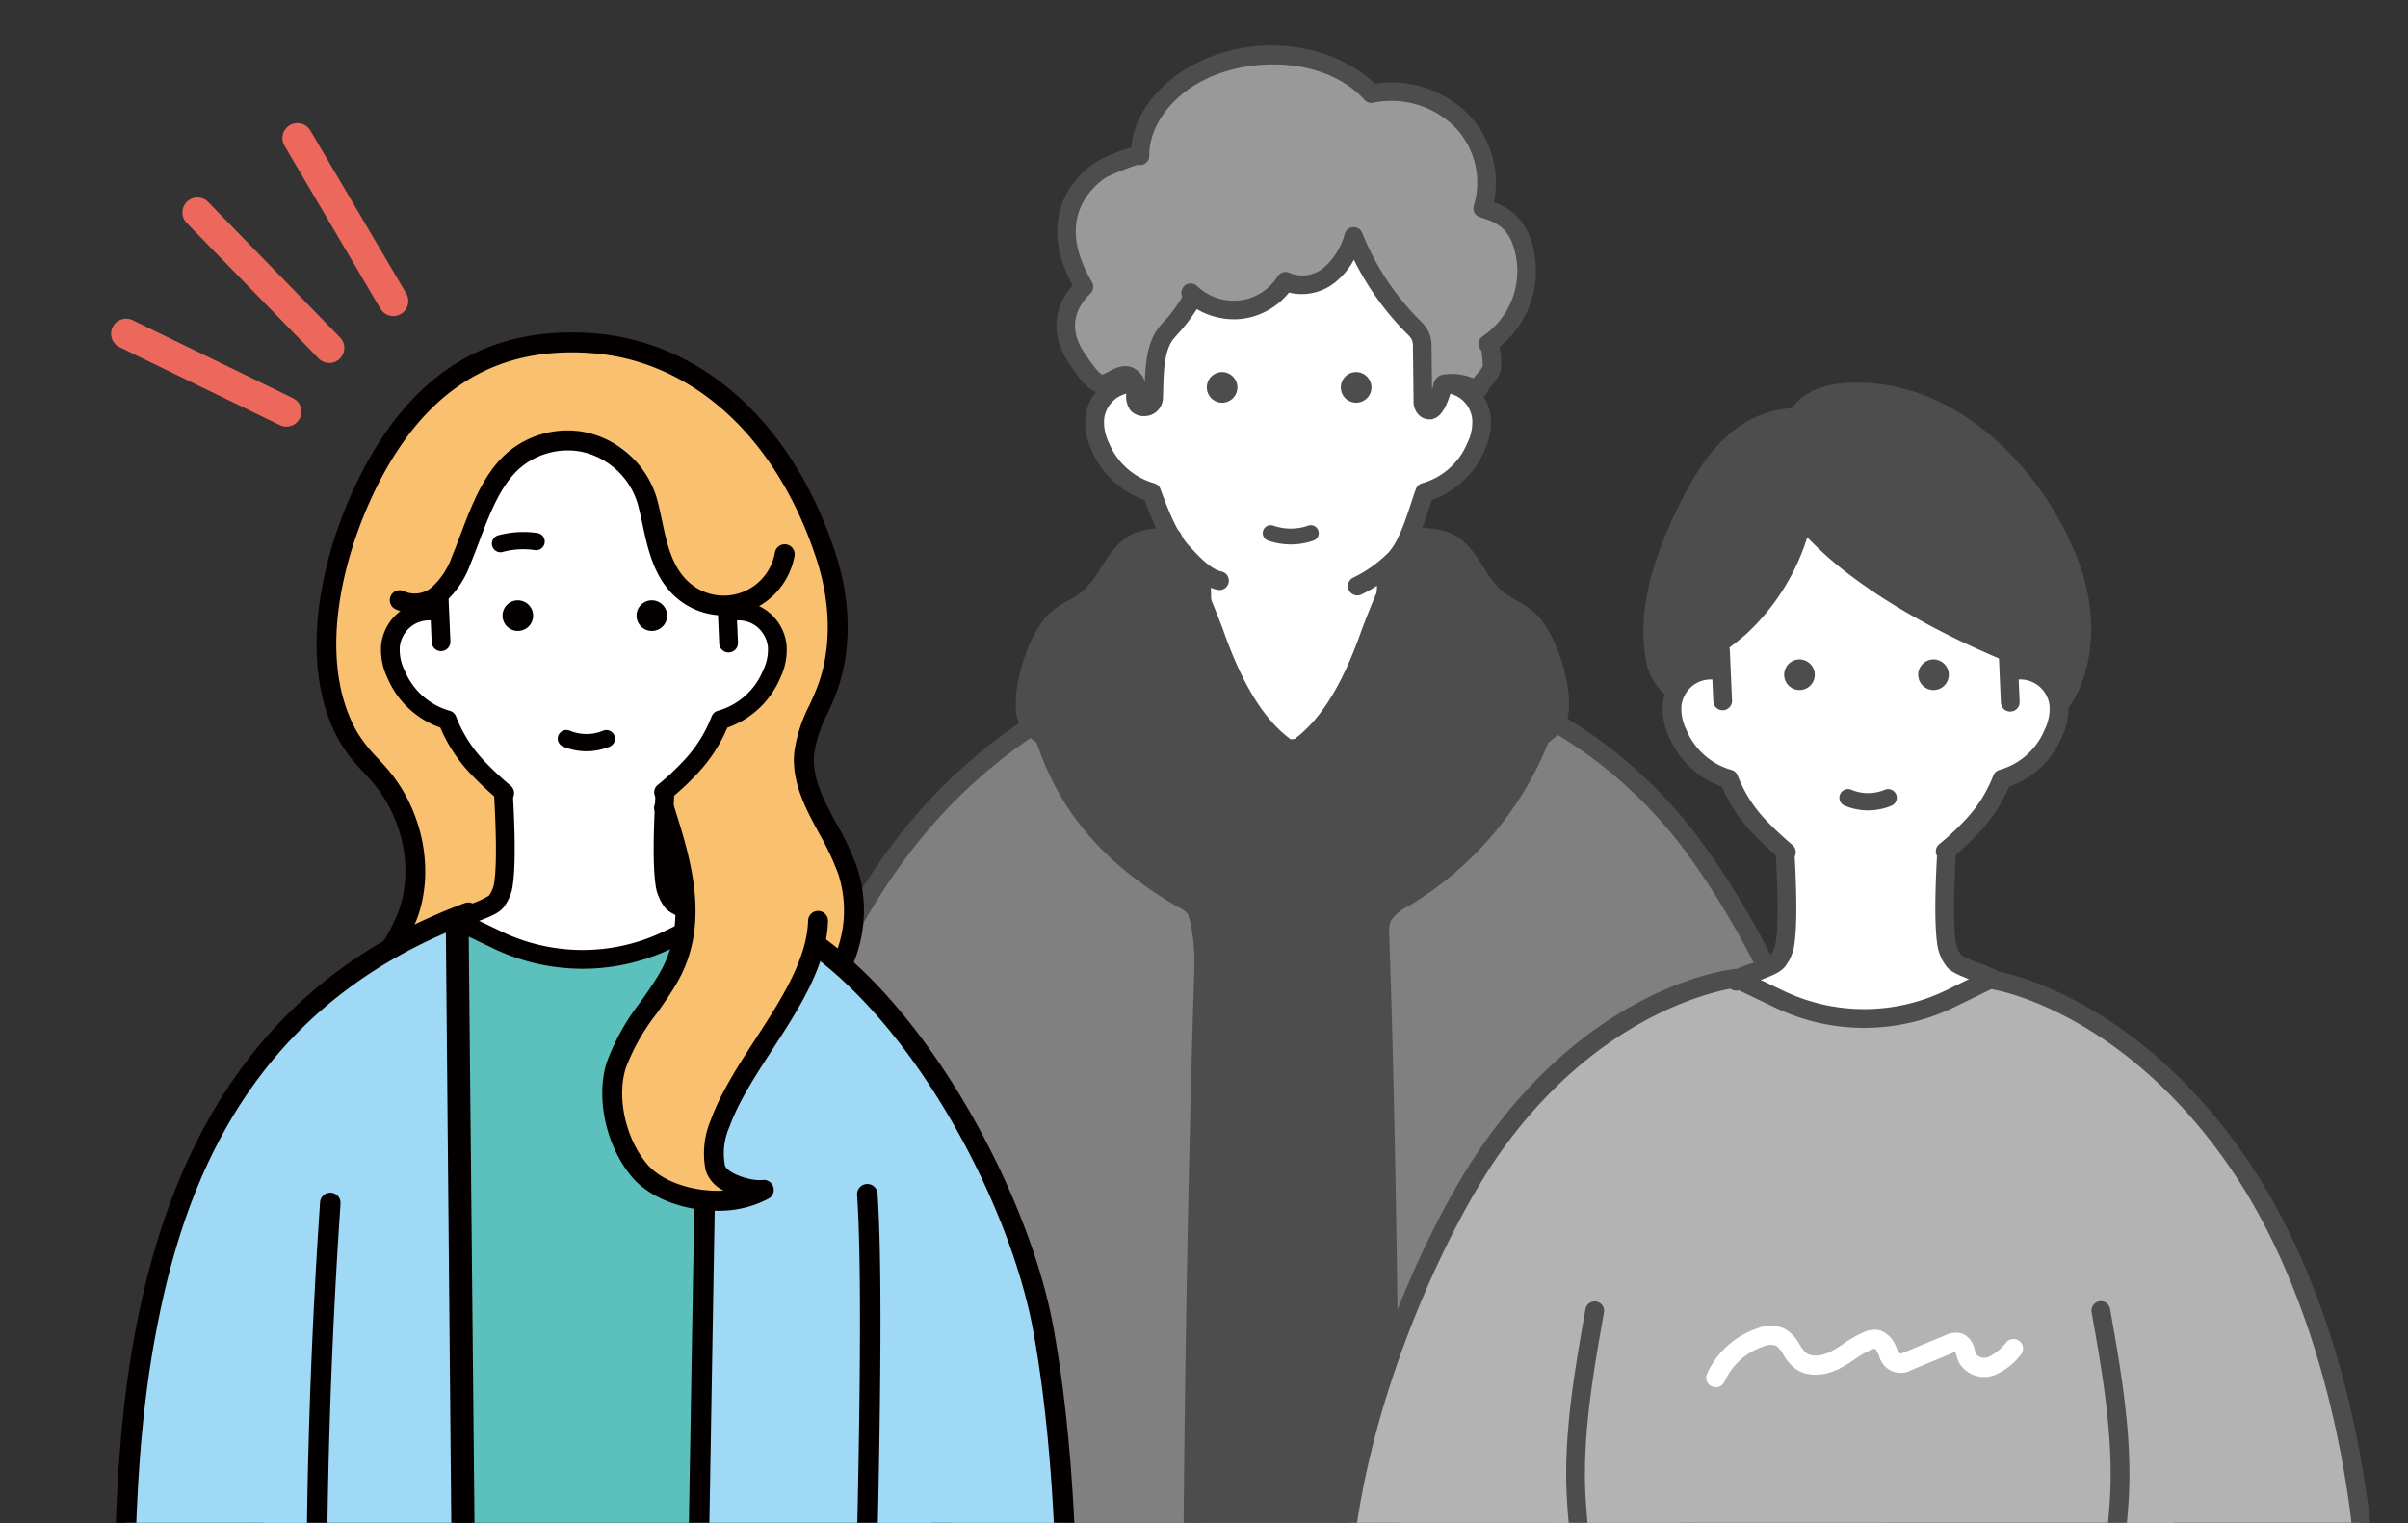 <svg xmlns="http://www.w3.org/2000/svg" xmlns:xlink="http://www.w3.org/1999/xlink" width="321" height="203" viewBox="0 0 321 203"><rect x="0" y="0" width="321" height="203" fill="#333333" stroke="none"/><defs><clipPath id="a"><rect x="28" width="321" height="203" fill="none"/></clipPath><clipPath id="b"><rect width="375.345" height="202.778" transform="translate(359.501 4403.505)" fill="none"/></clipPath></defs><g transform="translate(-28)" clip-path="url(#a)" style="isolation:isolate"><g transform="translate(-359.501 -4403.31)"><g clip-path="url(#b)"><path d="M610.487,4607.463a15.733,15.733,0,0,1-2.99,2.853c-2.866,2.073-6.384,3.006-9.845,3.734-19.27,4.048-39.2,2.948-58.86,1.828-5.129-.292-10.322-.6-15.218-2.153-6.854-2.181-10.966-5.618-14.159-11.97a44.806,44.806,0,0,1-4.528-12.659,57.119,57.119,0,0,1-.466-10q.047-3.789.092-7.579a6.363,6.363,0,0,1-8.726,2.015c-3.206-2.174-3.618-6.754-2.963-10.572a37.531,37.531,0,0,1,3.162-9.635c5.06-10.7,13.8-19.368,18.605-30.19,2.31-5.209,3.655-10.814,6.113-15.954,5.923-12.385,17.8-16.046,30.39-17.551,6.2-.742,13.018.351,19.208,1.013,6.511.7,13.127,2.045,18.565,5.9,4.008,2.844,7.051,6.817,10.023,10.732,5.647,7.44,11.326,15,14.952,23.606a74.247,74.247,0,0,1,4.292,14.654,107.587,107.587,0,0,1-2.4,50.759C614.569,4600.251,613.046,4604.312,610.487,4607.463Z" fill="gray"/><path d="M507.277,4585.01c-4.232,25.772-4.225,52.685,3.94,77.492.537,1.63,1.186,3.356,2.59,4.344a8.377,8.377,0,0,0,4.706,1.05q39.914.894,79.811-1.515c3.947-.239,8.405-.765,10.777-3.929,1.342-1.789,1.73-4.1,2.065-6.307q3.85-25.381,5.364-51.046c.562-9.518-1.621-18.817-4.139-28.083Z" fill="gray"/><path d="M540,4669.386q-10.781,0-21.513-.24c-1.562-.035-3.7-.083-5.4-1.278s-2.445-3.115-3.058-4.975c-7.441-22.606-8.783-48.878-3.987-78.085a1.25,1.25,0,0,1,2.468.4c-4.73,28.806-3.42,54.678,3.894,76.9.481,1.462,1.042,2.953,2.121,3.713a7.343,7.343,0,0,0,4.015.822c26.467.593,53.285.083,79.708-1.513,3.689-.223,7.8-.69,9.852-3.431,1.2-1.6,1.549-3.9,1.829-5.745,2.55-16.812,4.351-33.948,5.353-50.932.563-9.557-1.716-18.915-4.1-27.681a1.25,1.25,0,0,1,2.413-.656c2.437,8.966,4.768,18.551,4.181,28.484-1.006,17.059-2.815,34.272-5.376,51.16-.321,2.122-.722,4.765-2.3,6.871-2.7,3.594-7.454,4.169-11.7,4.426C579.047,4668.8,559.482,4669.386,540,4669.386Z" fill="#040000"/><path d="M568.292,4573.839c-2.951.072-5.464,2.3-6.949,4.851a8.955,8.955,0,0,1-1.483,2.181c-1.987,1.843-5.186.826-7.839,1.379s-5.838,3.316-5.868,6.123c-.128,11.951-.244,23.659.27,35.608.291,6.75.071,13.971,1.16,20.637,1.016,6.221-.023,12.6-.516,18.921a4.176,4.176,0,0,0,.633,3.209,4.118,4.118,0,0,0,2.915.936q8.709.438,17.431.007c1.706-.084,3.7-.368,4.521-1.866A5.14,5.14,0,0,0,573,4663.4c.124-9.539-.8-18.963-.8-28.536q.009-14.649.578-29.291c.279-7.165,1.239-14.548.767-21.665C573.284,4580,573.938,4573.7,568.292,4573.839Z" fill="#4d4d4d"/><path d="M577.546,4493.028s21.157,2.946,36.145,23.732c15.62,21.663,22.4,49.261,24.944,75.157.886,9,1.071,18.232-1.543,26.923s-8.36,16.859-16.853,20.88c-5.36,2.537-7.091,2.565-6.87-3.345.647-17.3-.955-34.321-1.341-51.567-.339-15.116-.866-29.354-6.556-43.912Z" fill="gray"/><path d="M615.448,4642.589a3,3,0,0,1-1.71-.489c-1.563-1.031-1.7-3.383-1.607-5.77.417-11.166-.117-22.434-.633-33.332-.281-5.94-.573-12.083-.709-18.162-.362-16.186-1.069-29.666-6.471-43.489a1.239,1.239,0,0,1,2.308-.9c5.991,15.33,6.336,30.739,6.641,44.336.135,6.048.425,12.174.706,18.1.519,10.949,1.055,22.271.634,33.54-.111,2.974.351,3.515.495,3.611.44.289,1.988-.192,4.607-1.432,7.519-3.56,13.423-10.893,16.2-20.117,2.737-9.1,2.237-18.914,1.5-26.445-3.044-30.946-11.36-56.029-24.716-74.553-14.51-20.124-35.1-23.2-35.311-23.229a1.239,1.239,0,0,1,.341-2.455c.886.123,21.857,3.261,36.98,24.234,13.615,18.884,22.085,44.373,25.172,75.76.763,7.758,1.272,17.884-1.589,27.4-2.975,9.9-9.358,17.783-17.51,21.643C618.449,4641.938,616.769,4642.589,615.448,4642.589Z" fill="#4d4d4d"/><path d="M575.917,4475.11c-1.645.284-2.26,2.273-2.618,3.9a56.3,56.3,0,0,1-9.828,21.492c-1.366,1.829-3.586,3.766-5.647,2.785a5.272,5.272,0,0,1-2.079-2.409l-11.8-21.294c-1.172-2.116-2.851-4.53-5.267-4.394-4.2.236-4.091,7.014-7.515,9.464-.854.611-1.892.91-2.781,1.469a8.067,8.067,0,0,0-3.186,4.837c-2.24,8.2,2.89,16.586,8.433,22.347,2.961,3.077,7.085,4.937,9.965,7.9,2.99,3.077,3.182,8.056,3.168,12.072q-.028,8.407-.057,16.815c0,.8-.979,38.409-.536,39.077,1.059,1.6,24.979-10.049,25.9-10.693,1.216-.848-.421-35.5-.485-36.986l-.4-9.207c-.1-2.227-.158-4.6.98-6.515,1.106-1.863,3.129-2.937,4.964-4.087a37.642,37.642,0,0,0,14.362-16.881c3.22-7.434,3.618-13.512-1.93-19.879C586.928,4481.9,580.541,4474.313,575.917,4475.11Z" fill="#4d4d4d"/><path d="M579.554,4493.718c-1.4-.754-5.173-1.583-5.886-2.467-.112-.139-.383-.486-.467-.628a7.914,7.914,0,0,1-.5-1.072c-1.159-4.32.351-18.937.351-18.937H546.924s1.51,14.617.351,18.937a7.93,7.93,0,0,1-.505,1.072c-.083.142-.354.489-.467.628-.745.925-4.673,1.79-6.271,2.572l6.755,2.836c3.9,1.589,8.075,6.372,12.267,6.454,4.784.093,9.586-4.742,14.005-6.609Z" fill="#fff"/><path d="M559.193,4504.364l-.164,0c-2.946-.057-5.672-1.983-8.308-3.845a24.283,24.283,0,0,0-4.406-2.7l-6.767-2.842a1.249,1.249,0,0,1-.065-2.275,23.208,23.208,0,0,1,2.7-1,14.906,14.906,0,0,0,3.167-1.26c.066-.084.27-.34.349-.465a8.055,8.055,0,0,0,.379-.786c.892-3.329.017-14.45-.4-18.451a1.25,1.25,0,0,1,1.243-1.379h26.124a1.25,1.25,0,0,1,1.243,1.379c-.413,4-1.288,15.124-.386,18.484.038.106.285.612.372.76.075.117.279.374.366.482a15.111,15.111,0,0,0,2.838,1.125,18.81,18.81,0,0,1,2.665,1.023,1.249,1.249,0,0,1-.1,2.249l-6.495,2.787a32.884,32.884,0,0,0-4.67,2.673C565.788,4502.311,562.591,4504.364,559.193,4504.364Zm-15.719-10.451,3.8,1.594a26.355,26.355,0,0,1,4.892,2.967c2.328,1.646,4.736,3.346,6.915,3.388l.112,0c2.668,0,5.551-1.851,8.341-3.642a35.334,35.334,0,0,1,5.041-2.869l3.622-1.554c-1.79-.607-2.936-1.064-3.5-1.763a9.047,9.047,0,0,1-.569-.776,8.409,8.409,0,0,1-.636-1.386c-1-3.728-.166-14.21.181-18.01H548.3c.348,3.8,1.182,14.282.182,18.01a8.355,8.355,0,0,1-.636,1.385,8.56,8.56,0,0,1-.568.775C546.681,4492.776,545.431,4493.264,543.474,4493.913Z" fill="#4d4d4d"/><path d="M568.44,4481.423a18.11,18.11,0,0,0,5.064-3.617c1.964-2.084,3.069-6.651,3.917-8.882a10.514,10.514,0,0,0,6.826-6.062,7.541,7.541,0,0,0,.752-3.818,5.173,5.173,0,0,0-5.56-4.617,20.109,20.109,0,0,0,.991-6.17,21.215,21.215,0,0,0-42.419,0,20.108,20.108,0,0,0,.991,6.17,5.173,5.173,0,0,0-5.559,4.617,7.54,7.54,0,0,0,.752,3.818,10.516,10.516,0,0,0,6.825,6.061c.848,2.232,2.142,5.931,4.106,8.015,1.044,1.107,2.915,3.327,4.94,3.761Z" fill="#fff"/><path d="M568.441,4482.673a1.25,1.25,0,0,1-.524-2.386,16.943,16.943,0,0,0,4.677-3.339c1.315-1.4,2.287-4.366,3-6.535.24-.733.458-1.4.662-1.933a1.246,1.246,0,0,1,.882-.773,9.236,9.236,0,0,0,5.97-5.352,6.231,6.231,0,0,0,.651-3.178,3.922,3.922,0,0,0-4.23-3.5,1.233,1.233,0,0,1-1.071-.476,1.25,1.25,0,0,1-.206-1.154,18.91,18.91,0,0,0,.931-5.787,19.966,19.966,0,0,0-39.919,0,18.928,18.928,0,0,0,.931,5.788,1.249,1.249,0,0,1-.207,1.153,1.234,1.234,0,0,1-1.07.476,3.977,3.977,0,0,0-2.406.583,4.032,4.032,0,0,0-1.823,2.92,6.242,6.242,0,0,0,.652,3.178,9.231,9.231,0,0,0,5.968,5.351,1.252,1.252,0,0,1,.883.773l.2.544c.8,2.118,2,5.316,3.642,7.057l.348.374c.939,1.015,2.51,2.715,3.944,3.023a1.25,1.25,0,1,1-.524,2.445c-2.209-.474-4.043-2.458-5.256-3.77l-.331-.357c-1.97-2.089-3.275-5.533-4.143-7.837a11.961,11.961,0,0,1-7.022-6.588,8.63,8.63,0,0,1-.852-4.46,6.5,6.5,0,0,1,2.977-4.769,6.388,6.388,0,0,1,2.2-.86,21.1,21.1,0,0,1-.618-5.024,22.465,22.465,0,0,1,44.919,0,21.036,21.036,0,0,1-.618,5.024,6.374,6.374,0,0,1,2.2.86,6.494,6.494,0,0,1,2.977,4.769,8.628,8.628,0,0,1-.852,4.459,11.965,11.965,0,0,1-7.012,6.586c-.13.376-.266.793-.411,1.236-.826,2.526-1.855,5.671-3.553,7.473a19.448,19.448,0,0,1-5.45,3.894A1.249,1.249,0,0,1,568.441,4482.673Z" fill="#4d4d4d"/><path d="M552.458,4454.968a2.04,2.04,0,1,1-2.04-2.063A2.052,2.052,0,0,1,552.458,4454.968Z" fill="#4d4d4d"/><path d="M570.323,4454.968a2.04,2.04,0,1,1-2.039-2.063A2.051,2.051,0,0,1,570.323,4454.968Z" fill="#4d4d4d"/><path d="M559.565,4475.879a9.22,9.22,0,0,1-2.938-.485l-.076-.025a1.056,1.056,0,0,1,.679-2l.073.025a7.066,7.066,0,0,0,4.593-.022,1.055,1.055,0,1,1,.689,2A9.234,9.234,0,0,1,559.565,4475.879Z" fill="#4d4d4d"/><path d="M538.878,4454.453c.284,1.123-.648,2.965,1.086,3.083a.547.547,0,0,0,.056,0,1.242,1.242,0,0,0,1.264-1.158c.12-2.643-.053-6.039,1.426-8.336.477-.74,4.5-4.733,3.506-5.71a8.344,8.344,0,0,0,6.721,2.244,8.144,8.144,0,0,0,5.924-3.775,5.7,5.7,0,0,0,5.891-.861,10.381,10.381,0,0,0,3.2-5.11,36.074,36.074,0,0,0,8,12.1,4.066,4.066,0,0,1,.942,1.25,3.993,3.993,0,0,1,.205,1.48l.084,7.058a1.375,1.375,0,0,0,.184.82c1.18,1.595,2.163-1.713,2.3-2.166.285-.965-.075-.827,1.057-.971,1.342-.17,2.622.553,3.885.727.352-1.075,1.458-1.645,1.781-2.814.079-.286-.13-3.439-.532-3.172a11.749,11.749,0,0,0,4.311-14.093c-1.039-2.386-2.612-3.237-5-3.973a11.936,11.936,0,0,0-2.839-11.705,13.281,13.281,0,0,0-12-3.583c-5.569-6.138-16.451-6.5-23.483-2.6-4.1,2.271-7.422,6.359-7.362,10.89-.008-.5-4.725,1.554-5.051,1.765a10.554,10.554,0,0,0-3.848,4.245c-1.841,3.872-.635,7.96,1.423,11.448-2.956,2.869-3.189,6.355-.845,9.691.606.862,2,3.157,3.194,3.234,1.361.087,2.971-2.224,4.345-.406A1.112,1.112,0,0,1,538.878,4454.453Z" fill="#999"/><path d="M578.011,4459.21a2.017,2.017,0,0,1-1.645-.934,2.529,2.529,0,0,1-.427-1.542l-.084-7.058a3.142,3.142,0,0,0-.113-1.026,3.257,3.257,0,0,0-.678-.849,37.754,37.754,0,0,1-7.082-9.871,9.658,9.658,0,0,1-2.463,2.984,7.121,7.121,0,0,1-6.192,1.39,9.51,9.51,0,0,1-6.241,3.5,9.736,9.736,0,0,1-6.042-1.291,22.82,22.82,0,0,1-2.6,3.383c-.274.315-.613.705-.689.818-1.059,1.644-1.127,4.174-1.186,6.405-.012.453-.024.893-.043,1.315a2.474,2.474,0,0,1-2.5,2.34c-.031,0-.118,0-.149,0a2.34,2.34,0,0,1-1.675-.762,3.156,3.156,0,0,1-.525-2.449,3.484,3.484,0,0,0,.006-.8h0l0-.01c-.18-.226-.206-.263-1.191.265a4.159,4.159,0,0,1-2.216.681c-1.525-.1-2.754-1.732-3.883-3.4-.091-.135-.173-.256-.243-.356-2.549-3.628-2.414-7.441.33-10.59-2.335-4.333-2.676-8.3-1.014-11.792a11.759,11.759,0,0,1,4.293-4.753,24.994,24.994,0,0,1,4.53-1.839c.456-4.988,4.312-8.842,7.957-10.86,8.919-4.935,19.451-2.646,24.513,2.35a14.507,14.507,0,0,1,12.456,4.058,13.21,13.21,0,0,1,3.438,11.766,7.444,7.444,0,0,1,4.65,4.281,13.033,13.033,0,0,1-3.9,14.994,10.606,10.606,0,0,1,.183,3.094,5.073,5.073,0,0,1-1.18,1.974,3.064,3.064,0,0,0-.618.9,1.236,1.236,0,0,1-1.345.84,10.7,10.7,0,0,1-1.61-.389,5.039,5.039,0,0,0-1.949-.335l-.026.093c-.842,2.849-1.844,3.338-2.525,3.458A1.809,1.809,0,0,1,578.011,4459.21Zm-10.06-25.616a1.236,1.236,0,0,1,1.147.775,34.628,34.628,0,0,0,7.73,11.694,5.179,5.179,0,0,1,1.206,1.651,5.087,5.087,0,0,1,.3,1.933l.067,5.612q.036-.112.072-.235a3.673,3.673,0,0,0,.092-.393,1.64,1.64,0,0,1,1.728-1.423l.268-.033a7.058,7.058,0,0,1,2.97.419c.143.042.283.084.419.123.182-.26.379-.49.564-.706a3.367,3.367,0,0,0,.648-.939,13.675,13.675,0,0,0-.19-2.056,1.161,1.161,0,0,1-.151-.186,1.238,1.238,0,0,1,.345-1.716l0,0a10.485,10.485,0,0,0,3.859-12.566c-.848-1.947-2.04-2.61-4.231-3.286a1.237,1.237,0,0,1-.817-1.554,10.649,10.649,0,0,0-2.546-10.471A11.986,11.986,0,0,0,570.574,4417a1.234,1.234,0,0,1-1.172-.379c-5.242-5.778-15.591-5.882-21.966-2.353-4.134,2.286-6.773,6.129-6.724,9.789a1.238,1.238,0,0,1-1.221,1.254,1.436,1.436,0,0,1-.332-.04,32.924,32.924,0,0,0-4.1,1.631,9.262,9.262,0,0,0-3.365,3.714c-1.391,2.927-.93,6.387,1.371,10.287a1.236,1.236,0,0,1-.2,1.517c-2.481,2.409-2.721,5.206-.694,8.091.078.111.168.244.268.392.979,1.446,1.658,2.226,2.02,2.322a4.357,4.357,0,0,0,.858-.4c.925-.5,2.851-1.532,4.368.475a2.337,2.337,0,0,1,.4.845c.012.049.023.1.032.145.075-2.358.265-4.912,1.56-6.921a11.659,11.659,0,0,1,.9-1.1,18.475,18.475,0,0,0,2.531-3.4,1.238,1.238,0,0,1,1.981-1.423h0a7.112,7.112,0,0,0,5.706,1.9,6.9,6.9,0,0,0,5.011-3.183,1.237,1.237,0,0,1,1.623-.466,4.453,4.453,0,0,0,4.563-.729,9.068,9.068,0,0,0,2.787-4.518,1.236,1.236,0,0,1,1.133-.858Z" fill="#4d4d4d"/><path d="M561.048,4502.64c4.568-3.5,7.306-9.693,9.22-15.121a128.13,128.13,0,0,1,5.532-12.539,10.977,10.977,0,0,1,4.191.4c3.311,1.14,4.265,5.4,6.935,7.668,1.354,1.148,3.117,1.744,4.42,2.949,2.74,2.533,5.771,12.051,2.894,14.427-8.483,7.007-14.329,10.022-29.136,12.54Z" fill="#4d4d4d"/><path d="M565.1,4514.217a1.25,1.25,0,0,1-.208-2.482c14.638-2.49,20.2-5.379,28.549-12.272a3.13,3.13,0,0,0,.706-2.268c.1-3.561-1.96-8.713-3.653-10.277a11.369,11.369,0,0,0-2.082-1.4,14.726,14.726,0,0,1-2.3-1.517,15.814,15.814,0,0,1-2.93-3.7c-1.056-1.65-2.054-3.208-3.6-3.743a9.122,9.122,0,0,0-2.989-.379,121.892,121.892,0,0,0-5.148,11.75c-1.869,5.3-4.653,11.876-9.639,15.7a1.25,1.25,0,1,1-1.521-1.984c4.514-3.459,7.185-9.958,8.8-14.545a127.8,127.8,0,0,1,5.6-12.69,1.254,1.254,0,0,1,.972-.675,12.233,12.233,0,0,1,4.741.462c2.373.818,3.656,2.822,4.9,4.759a13.762,13.762,0,0,0,2.441,3.139,12.8,12.8,0,0,0,1.923,1.254,13.394,13.394,0,0,1,2.536,1.729c2.359,2.181,4.566,8.215,4.455,12.183a5.283,5.283,0,0,1-1.613,4.127c-8.335,6.886-14.308,10.187-29.722,12.808A1.292,1.292,0,0,1,565.1,4514.217Z" fill="#4d4d4d"/><path d="M572.113,4666.531h-.052a1.25,1.25,0,0,1-1.2-1.3c1.335-32.9.533-104.671-.66-137a7.047,7.047,0,0,1,.388-3.13,7.272,7.272,0,0,1,3.321-3.123l.119-.07a42.419,42.419,0,0,0,18.47-23.031,1.25,1.25,0,1,1,2.377.776,44.948,44.948,0,0,1-19.573,24.406l-.121.072a5.323,5.323,0,0,0-2.3,1.959,5.03,5.03,0,0,0-.186,2.048c1.2,32.369,2,104.239.659,137.2A1.249,1.249,0,0,1,572.113,4666.531Z" fill="#4d4d4d"/><path d="M583.071,4565.671a1.25,1.25,0,0,1-.1-2.5,13.9,13.9,0,0,0,5.24-1.5,1.25,1.25,0,1,1,1.151,2.218,16.4,16.4,0,0,1-6.191,1.777C583.138,4565.67,583.1,4565.671,583.071,4565.671Z" fill="#040000"/><path d="M547.032,4668.006a1.25,1.25,0,0,1-1.248-1.2c-1.387-34.146-.03-108.426,1.086-138.67a5.033,5.033,0,0,0-.186-2.049,5.323,5.323,0,0,0-2.3-1.96l-.12-.071c-9.84-5.825-15.609-12.652-18.705-22.135a1.25,1.25,0,0,1,2.377-.777c2.894,8.865,8.322,15.267,17.6,20.76l.119.071a7.276,7.276,0,0,1,3.323,3.123,7.089,7.089,0,0,1,.388,3.13c-1.115,30.21-2.471,104.394-1.087,138.476a1.249,1.249,0,0,1-1.2,1.3Z" fill="#4d4d4d"/><path d="M498.011,4566.1l27.719-66.487c-20.35,13.18-27.891,31.719-36.6,53.18-2.94,7.246-6.436,25.023-5.8,32.817a18.266,18.266,0,0,0,4.218,10.53c4.274-10.888,8.428-21.965,13.459-32.483A28.966,28.966,0,0,0,498.011,4566.1Z" fill="gray"/><path d="M526.409,4500.666a1.25,1.25,0,0,0-1.359-2.1c-17.2,11.143-25.35,25.938-32.652,43.041.715.445,1.445.862,2.175,1.275C501.752,4526.034,509.709,4511.482,526.409,4500.666Z" fill="#4d4d4d"/><path d="M558.524,4502.64c-4.569-3.5-7.307-9.693-9.221-15.121a128.114,128.114,0,0,0-5.532-12.539,10.976,10.976,0,0,0-4.191.4c-3.31,1.14-4.265,5.4-6.935,7.668-1.353,1.148-3.117,1.744-4.42,2.949-2.74,2.533-5.771,12.051-2.894,14.427,8.483,7.007,14.329,10.022,29.136,12.54Z" fill="#4d4d4d"/><path d="M554.468,4514.217a1.291,1.291,0,0,1-.211-.018c-15.414-2.621-21.386-5.922-29.722-12.808a5.287,5.287,0,0,1-1.613-4.127c-.111-3.968,2.1-10,4.455-12.183a13.4,13.4,0,0,1,2.536-1.729,12.75,12.75,0,0,0,1.923-1.254,13.762,13.762,0,0,0,2.441-3.139c1.24-1.937,2.523-3.941,4.9-4.759a12.237,12.237,0,0,1,4.742-.462,1.253,1.253,0,0,1,.972.675,127.782,127.782,0,0,1,5.6,12.69c1.617,4.587,4.289,11.086,8.8,14.545a1.25,1.25,0,1,1-1.521,1.984c-4.985-3.821-7.77-10.4-9.639-15.7a121.834,121.834,0,0,0-5.148-11.751,8.946,8.946,0,0,0-2.989.38c-1.55.534-2.548,2.093-3.6,3.743a15.787,15.787,0,0,1-2.93,3.7,14.726,14.726,0,0,1-2.3,1.517,11.335,11.335,0,0,0-2.082,1.4c-1.693,1.564-3.752,6.716-3.653,10.277a3.13,3.13,0,0,0,.706,2.268c8.344,6.893,13.911,9.782,28.549,12.272a1.25,1.25,0,0,1-.208,2.482Z" fill="#4d4d4d"/><path d="M498.179,4534.526c-2.7,3.724-7.624,6.115-11.75,7.975-5.259,2.372-12.492,1.736-18.151,1.982-7.293.317-15.006,3.2-22.216.892-4.62-1.476-8.713-5.811-8.219-10.635.354-3.459,2.868-6.28,4.049-9.55,2.268-6.279.48-13.733-3.94-18.736a31.048,31.048,0,0,1-3.943-4.813c-5.912-10.266-2.128-25.152,3-34.947,6.136-11.731,15.173-18.607,29.217-17.659,16.076,1.085,26.748,14.158,31.4,28.425,1.884,5.782,2.242,12.213.072,17.894-1.063,2.784-2.725,5.414-2.987,8.381-.5,5.6,4,10.287,5.794,15.617A17.044,17.044,0,0,1,498.179,4534.526Z" fill="#f9c06f"/><path d="M452.247,4547.588a21.458,21.458,0,0,1-6.589-.949c-4.867-1.555-9.723-6.3-9.135-12.034a16.989,16.989,0,0,1,2.441-6.4,25.269,25.269,0,0,0,1.68-3.465c2.029-5.618.548-12.613-3.687-17.407-.317-.359-.643-.714-.97-1.068a22.638,22.638,0,0,1-3.128-3.96c-6.18-10.732-2.262-26.222,2.97-36.226,6.944-13.275,16.916-19.284,30.483-18.367,14.732.994,26.907,11.962,32.567,29.338,2.144,6.58,2.161,13.25.05,18.779-.335.875-.724,1.731-1.1,2.56a17.289,17.289,0,0,0-1.806,5.465c-.283,3.2,1.327,6.175,3.032,9.324a37.28,37.28,0,0,1,2.7,5.752,18.361,18.361,0,0,1-2.5,16.376h0c-2.852,3.934-7.833,6.4-12.278,8.406-4.315,1.946-9.784,1.986-14.609,2.022-1.421.011-2.763.02-4.03.076a65.221,65.221,0,0,0-7.141.852A58.448,58.448,0,0,1,452.247,4547.588Zm11.49-97.312c-11.2,0-19.572,5.592-25.556,17.033-4.921,9.407-8.665,23.871-3.022,33.67a20.272,20.272,0,0,0,2.78,3.487c.339.368.678.735,1.008,1.109,4.857,5.5,6.542,13.563,4.193,20.066a27.637,27.637,0,0,1-1.848,3.838,14.809,14.809,0,0,0-2.129,5.4c-.429,4.184,3.376,7.981,7.3,9.235,4.545,1.453,9.293.713,14.321-.072a68.4,68.4,0,0,1,7.435-.881c1.315-.057,2.68-.067,4.125-.078,4.562-.034,9.734-.072,13.538-1.788,4.134-1.863,8.75-4.137,11.22-7.544a15.666,15.666,0,0,0,2.134-13.972,35.271,35.271,0,0,0-2.517-5.334c-1.817-3.357-3.7-6.827-3.341-10.823a19.508,19.508,0,0,1,2.032-6.328c.377-.828.732-1.61,1.037-2.41,1.9-4.963,1.863-11-.093-17.01-5.313-16.307-16.611-26.592-30.223-27.511Q464.915,4450.277,463.737,4450.276Zm34.442,84.25h0Z" fill="#040000"/><path d="M482.067,4525.809c-4.337-1.769-29.887-2.516-33.319-.07q-1.633,1.165-3.079,2.422l4.074,114.381c9.592-.1,20.667-.379,30.772-.734Z" fill="#5cc0bd"/><path d="M480.073,4643.3c12.222-.429,23.027-.965,28.071-1.41.66-.058,3.161-3.508,3.281-4.357,2.365-16.72,2.139-20.518,1.164-37.439-.434-7.525-.356-15.812-2.646-22.936a203.8,203.8,0,0,0-7.932-21.873c-3.564-7.88-11.415-25.705-19.855-29.439-.028-.013-.058-.026-.089-.038Z" fill="#9fd9f6"/><path d="M480.073,4644.668a1.368,1.368,0,0,1-1.367-1.39l1.994-117.493a1.366,1.366,0,0,1,1.884-1.241l.127.053c8.676,3.84,16.48,21.123,20.231,29.429l.315.7a201.061,201.061,0,0,1,7.8,21.434l.187.585c1.925,5.988,2.22,12.641,2.505,19.075.062,1.418.125,2.822.2,4.2l.006.1c.968,16.8,1.2,20.788-1.181,37.61-.153,1.08-2.9,5.384-4.515,5.526-4.948.437-15.732.98-28.142,1.415Zm3.321-116.548-1.93,113.764c11.525-.417,21.451-.919,26.278-1.33a13.87,13.87,0,0,0,2.336-3.262c2.335-16.51,2.13-20.054,1.152-37.018l-.006-.1c-.08-1.39-.143-2.807-.206-4.237-.277-6.254-.564-12.721-2.376-18.361l-.188-.584a198.852,198.852,0,0,0-7.688-21.143l-.315-.7C497.12,4547.775,490.467,4533.043,483.394,4528.12Zm26.678,109.215v0Z" fill="#040000"/><path d="M448.6,4525.676c-10.7,9.291-17.066,24.744-21.378,38.234-8.841,27.668-5.985,75.455-4.231,76.791a7.485,7.485,0,0,0,2.373,1.076c2.3.712,12.13.889,24.381.765Z" fill="#9fd9f6"/><path d="M442.988,4643.945c-10.124,0-16.178-.288-18.031-.862a8.664,8.664,0,0,1-2.8-1.295c-2.583-1.968-2.4-29.347-2.395-29.623.126-11.378,1.092-32.831,6.154-48.67,3.784-11.844,10.16-28.758,21.783-38.852a1.366,1.366,0,0,1,2.262,1.019l1.146,116.866a1.368,1.368,0,0,1-1.353,1.381Q446.115,4643.945,442.988,4643.945Zm-18.969-4.191a7.3,7.3,0,0,0,1.747.718c.867.268,4.807.862,22.6.716l-1.1-112.388c-9.714,9.8-15.308,24.792-18.738,35.526C419.837,4591.506,422.7,4635.856,424.019,4639.754Zm.06.152Z" fill="#040000"/><path d="M482.132,4525.86c-1.2-.735-4.429-1.543-5.039-2.4-.1-.137-.328-.474-.4-.613a8.131,8.131,0,0,1-.432-1.045c-.992-4.211.3-18.457.3-18.457H454.192s1.293,14.246.3,18.457a8.126,8.126,0,0,1-.432,1.045c-.072.139-.3.476-.4.613-.638.9-4,1.744-5.37,2.506l5.784,2.765a26.335,26.335,0,0,0,22.5-.151Z" fill="#fff"/><path d="M465.162,4532.435a27.545,27.545,0,0,1-11.614-2.574l-5.8-2.772a1.25,1.25,0,0,1-.069-2.22,18.66,18.66,0,0,1,2.345-.984,12.349,12.349,0,0,0,2.636-1.181c.05-.074.223-.32.29-.441.075-.144.288-.642.329-.777.769-3.266.019-14.126-.335-18.032a1.251,1.251,0,0,1,1.245-1.363h22.369a1.25,1.25,0,0,1,1.245,1.363c-.354,3.906-1.1,14.766-.328,18.057.033.109.248.608.324.756.064.115.238.363.311.466a12.78,12.78,0,0,0,2.349,1.043,15.129,15.129,0,0,1,2.323,1.018,1.25,1.25,0,0,1-.1,2.189l-5.561,2.716A27.582,27.582,0,0,1,465.162,4532.435Zm-13.788-6.385,3.239,1.549a24.99,24.99,0,0,0,21.417-.15l3.09-1.51c-1.552-.6-2.548-1.055-3.047-1.761a8.628,8.628,0,0,1-.49-.76,8.938,8.938,0,0,1-.539-1.334c-.851-3.61-.142-13.777.157-17.493H455.552c.3,3.716,1.008,13.883.157,17.494a8.721,8.721,0,0,1-.541,1.336,8.483,8.483,0,0,1-.487.757C454.152,4524.924,453.068,4525.41,451.374,4526.05Z" fill="#040000"/><path d="M475.962,4508.908a33.665,33.665,0,0,0,3.489-3.237,19.053,19.053,0,0,0,4.084-6.416,10.515,10.515,0,0,0,6.826-6.061,7.546,7.546,0,0,0,.752-3.819,5.172,5.172,0,0,0-5.56-4.616,20.139,20.139,0,0,0,.991-6.17,21.215,21.215,0,0,0-42.419,0,20.108,20.108,0,0,0,.991,6.17,5.172,5.172,0,0,0-5.559,4.616,7.546,7.546,0,0,0,.752,3.819,10.516,10.516,0,0,0,6.825,6.061,19.038,19.038,0,0,0,4.084,6.416,44.5,44.5,0,0,0,3.568,3.336Z" fill="#fff"/><path d="M454.785,4510.257a1.243,1.243,0,0,1-.794-.285,45.574,45.574,0,0,1-3.683-3.444,20.517,20.517,0,0,1-4.106-6.234,11.959,11.959,0,0,1-7.036-6.592,8.634,8.634,0,0,1-.852-4.46,6.5,6.5,0,0,1,2.977-4.77,6.367,6.367,0,0,1,2.2-.859,21.054,21.054,0,0,1-.618-5.024,22.465,22.465,0,0,1,44.919,0,21.042,21.042,0,0,1-.618,5.024,6.379,6.379,0,0,1,2.2.859,6.5,6.5,0,0,1,2.977,4.77,8.63,8.63,0,0,1-.852,4.459,11.957,11.957,0,0,1-7.038,6.594,20.521,20.521,0,0,1-4.105,6.233,35.186,35.186,0,0,1-3.619,3.358,1.25,1.25,0,0,1-1.559-1.955,32.64,32.64,0,0,0,3.359-3.118,17.919,17.919,0,0,0,3.824-6,1.252,1.252,0,0,1,.883-.773,9.232,9.232,0,0,0,5.97-5.352,6.238,6.238,0,0,0,.651-3.177,4.034,4.034,0,0,0-1.823-2.921,3.986,3.986,0,0,0-2.407-.582,1.25,1.25,0,0,1-1.277-1.63,18.94,18.94,0,0,0,.931-5.787,19.966,19.966,0,0,0-39.919,0,18.934,18.934,0,0,0,.931,5.788,1.25,1.25,0,0,1-1.278,1.629,3.977,3.977,0,0,0-2.405.582,4.031,4.031,0,0,0-1.823,2.921,6.23,6.23,0,0,0,.652,3.177,9.232,9.232,0,0,0,5.968,5.352,1.25,1.25,0,0,1,.882.773,17.919,17.919,0,0,0,3.826,6,43.6,43.6,0,0,0,3.453,3.23,1.249,1.249,0,0,1-.8,2.214Z" fill="#040000"/><path d="M458.572,4485.39a2.04,2.04,0,1,1-2.04-2.063A2.052,2.052,0,0,1,458.572,4485.39Z" fill="#040000"/><path d="M476.437,4485.39a2.04,2.04,0,1,1-2.04-2.063A2.052,2.052,0,0,1,476.437,4485.39Z" fill="#040000"/><path d="M446.292,4490.1a1.249,1.249,0,0,1-1.248-1.195l-.292-6.691a1.25,1.25,0,0,1,2.5-.109l.292,6.691a1.25,1.25,0,0,1-1.2,1.3Z" fill="#040000"/><path d="M484.627,4490.28a1.251,1.251,0,0,1-1.248-1.2l-.292-6.69a1.25,1.25,0,0,1,2.5-.109l.292,6.69a1.249,1.249,0,0,1-1.2,1.3A.518.518,0,0,1,484.627,4490.28Z" fill="#040000"/><path d="M465.679,4503.449a8.163,8.163,0,0,1-3.027-.591l-.073-.029a1.149,1.149,0,1,1,.85-2.135l.073.028a5.789,5.789,0,0,0,4.417-.024,1.149,1.149,0,0,1,.871,2.126A8.169,8.169,0,0,1,465.679,4503.449Z" fill="#040000"/><path d="M476.4,4456.341c-9.461-5.288-21.738-5.571-29.232,3.423a29.287,29.287,0,0,0-6.078,14.667c-.4,2.8-2.417,10.859,3.812,8.169,2.045-.883,3.218-3.023,4.088-5.074,1.478-3.485,2.555-7.2,4.781-10.263a13.717,13.717,0,0,1,11.62-5.851c8.71.585,9.335,8.884,11.386,15.461,1.108,3.555,3.459,7.2,7.121,7.875a6.547,6.547,0,0,0,5.454-1.526c6.965-6.207-3.423-19.655-8.445-23.8A30.331,30.331,0,0,0,476.4,4456.341Z" fill="#f9c06f"/><path d="M484.037,4485.339a9.709,9.709,0,0,1-6.284-2.285c-3.048-2.61-3.876-6.463-4.606-9.862-.191-.888-.371-1.725-.584-2.541a10,10,0,0,0-7.641-7.148,9.8,9.8,0,0,0-7.943,2.057c-2.7,2.261-4.174,6.161-5.6,9.933-.4,1.062-.78,2.065-1.188,3.04a12.409,12.409,0,0,1-3.417,5.077,6.067,6.067,0,0,1-6.637.854,1.327,1.327,0,0,1,1.306-2.311,3.5,3.5,0,0,0,3.666-.611,10.071,10.071,0,0,0,2.634-4.033c.39-.933.761-1.915,1.153-2.953,1.474-3.9,3.144-8.324,6.379-11.031a12.337,12.337,0,0,1,10.147-2.628,12.7,12.7,0,0,1,9.707,9.081c.229.873.423,1.779.612,2.656.7,3.279,1.37,6.377,3.737,8.4a6.922,6.922,0,0,0,11.323-4.076,1.327,1.327,0,0,1,2.616.453,9.723,9.723,0,0,1-6.193,7.375A9.4,9.4,0,0,1,484.037,4485.339Z" fill="#040000"/><path d="M521.023,4694.04a15.378,15.378,0,0,0-1.991,1.955c-1.224,1.62-1.47,3.864-2.919,5.293a2.318,2.318,0,0,1-1.409.733c-1.448.106-2.242-1.65-2.325-3.074-.183-3.142.939-6.217,1.125-9.359a21.16,21.16,0,0,0-1.159-6.3,9.116,9.116,0,0,0-1.184-3.434.545.545,0,0,0-.37-.245c-.257-.009-.395.29-.454.536-.649,2.671-.368,5.48-.852,8.184a5.265,5.265,0,0,1-.917,2.37,2.437,2.437,0,0,1-2.266.982,2.491,2.491,0,0,1-1.617-1.265,7.148,7.148,0,0,1-.67-1.982c-.752-3.243-1.965-6.516-2.459-9.774a31.931,31.931,0,0,1,1.164-14.565c1.158-3.578,2.943-6.928,4.288-10.443s2.252-7.327,1.551-11.018l15.146.463c.071,7.453.241,15.007,1.952,22.316C527.8,4674.587,528.846,4686.87,521.023,4694.04Z" fill="#fff"/><path d="M514.579,4703.318a2.909,2.909,0,0,1-1.947-.752,5.284,5.284,0,0,1-1.543-3.544,23.809,23.809,0,0,1,.583-5.747,30.659,30.659,0,0,0,.542-3.764,17,17,0,0,0-.9-5.1l-.153-.554c-.016.274-.03.55-.044.83a30.392,30.392,0,0,1-.362,3.865,6.533,6.533,0,0,1-1.173,2.94,3.717,3.717,0,0,1-3.52,1.454,3.754,3.754,0,0,1-2.5-1.892,8.294,8.294,0,0,1-.808-2.333c-.284-1.225-.646-2.493-1-3.719a49.864,49.864,0,0,1-1.481-6.153,33.273,33.273,0,0,1,1.213-15.157,65.193,65.193,0,0,1,2.519-6.269c.613-1.385,1.247-2.817,1.791-4.238,1.572-4.108,2.045-7.386,1.489-10.315a1.293,1.293,0,0,1,.287-1.081,1.307,1.307,0,0,1,1.022-.452l15.146.464a1.293,1.293,0,0,1,1.252,1.279c.076,7.9.272,15,1.918,22.033,3.233,13.809,1.544,23.86-5.019,29.876-.165.152-.333.3-.5.449a6.825,6.825,0,0,0-2.415,3.457,9.562,9.562,0,0,1-1.96,3.31,3.565,3.565,0,0,1-2.222,1.1C514.725,4703.315,514.652,4703.318,514.579,4703.318Zm-3.794-25h.052a1.76,1.76,0,0,1,1.328.723,7.156,7.156,0,0,1,1.238,3.108c.061.275.119.545.189.8l.213.771a18.822,18.822,0,0,1,.988,5.945,32.992,32.992,0,0,1-.58,4.083,21.44,21.44,0,0,0-.544,5.125,2.777,2.777,0,0,0,.667,1.752.323.323,0,0,0,.274.109,1.143,1.143,0,0,0,.6-.364,7.4,7.4,0,0,0,1.388-2.462,9.245,9.245,0,0,1,3.091-4.4c.156-.138.312-.277.466-.417h0c5.824-5.338,7.253-14.551,4.249-27.382-1.613-6.891-1.885-14.036-1.973-21.357l-12.382-.379a22.961,22.961,0,0,1-1.83,10.142c-.567,1.483-1.215,2.946-1.842,4.361a63.1,63.1,0,0,0-2.423,6.018,30.674,30.674,0,0,0-1.116,13.973,47.827,47.827,0,0,0,1.41,5.83c.36,1.257.732,2.557,1.03,3.846a6.147,6.147,0,0,0,.532,1.631,1.242,1.242,0,0,0,.736.638,1.192,1.192,0,0,0,1.011-.509,4.2,4.2,0,0,0,.662-1.8,28.294,28.294,0,0,0,.324-3.54,25.2,25.2,0,0,1,.543-4.721A1.787,1.787,0,0,1,510.785,4678.315Z" fill="#040000"/><path d="M519.032,4696.932a1.307,1.307,0,0,1-.276-.029,1.292,1.292,0,0,1-.988-1.537c1.063-4.9,1.033-10.867.863-16.059a1.291,1.291,0,0,1,1.249-1.333,1.272,1.272,0,0,1,1.334,1.248c.175,5.351.2,11.518-.921,16.692A1.293,1.293,0,0,1,519.032,4696.932Z" fill="#040000"/><path d="M523.959,4691.358a1.292,1.292,0,0,1-1.242-1.649,29.481,29.481,0,0,0,1.041-10.671,1.292,1.292,0,0,1,2.575-.219,32.079,32.079,0,0,1-1.133,11.6A1.291,1.291,0,0,1,523.959,4691.358Z" fill="#040000"/><path d="M483.17,4523.4c21.516,3.521,39.8,37.1,43.423,57.114,2.252,12.425,3.018,26.331,3.138,38.958.166,17.617-2.525,38.612-3.184,38.631-2.272.065-24.6.583-24.6,1.318.064-18.273,2.47-77.844,1.173-96.9Z" fill="#9fd9f6"/><path d="M501.948,4660.787h-.005a1.367,1.367,0,0,1-1.362-1.372h0v0c.021-5.928.286-16.138.593-27.961.649-24.955,1.456-56.012.584-68.84a1.367,1.367,0,1,1,2.727-.185c.881,12.956.072,44.084-.578,69.1-.279,10.744-.524,20.156-.581,26.207,1.665-.205,4.332-.349,8.6-.528,5.317-.223,11.144-.376,13.648-.441.837-3.884,2.936-21.72,2.789-37.276-.143-15.077-1.191-28.106-3.116-38.727-3.739-20.626-22.074-52.7-42.3-56.009a1.367,1.367,0,1,1,.441-2.7c7.04,1.152,17.842,6.069,29.329,22.953,7.421,10.908,13.252,24.421,15.217,35.266,1.953,10.773,3.016,23.958,3.16,39.189a256.661,256.661,0,0,1-1.288,26.061c-1.369,13.9-1.988,13.913-3.222,13.948l-.924.025c-18.027.472-22.1.891-22.981,1.08A1.354,1.354,0,0,1,501.948,4660.787Zm1.366-1.351h0Zm0,0v0Zm0-.006v0Z" fill="#040000"/><path d="M411.6,4694.788a15.467,15.467,0,0,1,1.945,2.021c1.195,1.677,1.435,4,2.851,5.476a2.225,2.225,0,0,0,1.376.758c1.415.11,2.19-1.706,2.271-3.18.179-3.25-.918-6.43-1.1-9.681a23.046,23.046,0,0,1,1.132-6.519,9.8,9.8,0,0,1,1.157-3.552.527.527,0,0,1,.361-.253c.251-.009.385.3.444.554.633,2.763.359,5.669.831,8.466a5.652,5.652,0,0,0,.9,2.451,2.323,2.323,0,0,0,2.213,1.016,2.458,2.458,0,0,0,1.58-1.308,7.725,7.725,0,0,0,.654-2.051c.735-3.354,1.92-6.74,2.4-10.11a34.885,34.885,0,0,0-1.137-15.066c-1.131-3.7-2.874-7.167-4.188-10.8s-2.2-7.58-1.515-11.4l-14.794.48c-.069,7.709-.235,15.523-1.906,23.084C404.976,4674.665,403.959,4687.37,411.6,4694.788Z" fill="#fff"/><path d="M417.895,4704.347c-.074,0-.149,0-.224-.009a3.472,3.472,0,0,1-2.213-1.155,9.857,9.857,0,0,1-1.906-3.409,10.378,10.378,0,0,0-1.064-2.211,9.832,9.832,0,0,0-1.3-1.378c-.165-.155-.33-.309-.492-.466h0c-6.394-6.208-8.039-16.579-4.889-30.826,1.61-7.285,1.8-14.643,1.876-22.816a1.3,1.3,0,0,1,1.256-1.286l14.794-.48a1.3,1.3,0,0,1,1.32,1.527c-.547,3.052-.084,6.46,1.459,10.728.531,1.472,1.151,2.954,1.751,4.388.872,2.086,1.774,4.243,2.456,6.476a36.24,36.24,0,0,1,1.182,15.63,54.139,54.139,0,0,1-1.444,6.354c-.343,1.269-.7,2.581-.975,3.85a8.825,8.825,0,0,1-.781,2.392,3.725,3.725,0,0,1-2.468,1.963,3.6,3.6,0,0,1-3.511-1.517,6.9,6.9,0,0,1-1.132-3.008,33.174,33.174,0,0,1-.353-3.985q-.015-.318-.03-.63l-.085.322a18.655,18.655,0,0,0-.88,5.309,33.653,33.653,0,0,0,.531,3.906,25.905,25.905,0,0,1,.568,5.919,5.475,5.475,0,0,1-1.565,3.684A2.818,2.818,0,0,1,417.895,4704.347Zm-7.629-61c-.084,7.579-.348,14.976-1.924,22.106-2.942,13.309-1.542,22.865,4.162,28.4h0c.151.147.3.29.458.434a11.806,11.806,0,0,1,1.64,1.767,12.412,12.412,0,0,1,1.368,2.769,7.838,7.838,0,0,0,1.364,2.562,1.074,1.074,0,0,0,.536.362.245.245,0,0,0,.194-.084,3.024,3.024,0,0,0,.682-1.873,23.529,23.529,0,0,0-.533-5.328,36.108,36.108,0,0,1-.565-4.209,20.435,20.435,0,0,1,.962-6.115l.208-.8c.068-.267.126-.548.185-.833a7.621,7.621,0,0,1,1.2-3.184,1.749,1.749,0,0,1,1.346-.764,1.792,1.792,0,0,1,1.759,1.562,27.448,27.448,0,0,1,.527,4.863,30.768,30.768,0,0,0,.319,3.677,4.56,4.56,0,0,0,.658,1.894,1.1,1.1,0,0,0,.916.516,1.24,1.24,0,0,0,.693-.654,6.782,6.782,0,0,0,.526-1.709c.292-1.331.654-2.674,1.005-3.973a51.961,51.961,0,0,0,1.38-6.044,33.63,33.63,0,0,0-1.093-14.5c-.645-2.111-1.522-4.207-2.369-6.234-.612-1.462-1.245-2.975-1.8-4.508a24.851,24.851,0,0,1-1.778-10.491Z" fill="#040000"/><path d="M413.545,4697.741a1.3,1.3,0,0,1-1.271-1.038c-1.1-5.341-1.068-11.712-.9-17.24a1.275,1.275,0,0,1,1.339-1.257,1.3,1.3,0,0,1,1.257,1.338c-.166,5.377-.2,11.559.846,16.638a1.3,1.3,0,0,1-1.012,1.532A1.232,1.232,0,0,1,413.545,4697.741Z" fill="#040000"/><path d="M408.732,4691.975a1.3,1.3,0,0,1-1.253-.96,34.927,34.927,0,0,1-1.1-11.963,1.3,1.3,0,1,1,2.589.208,32.356,32.356,0,0,0,1.02,11.077,1.3,1.3,0,0,1-.914,1.593A1.333,1.333,0,0,1,408.732,4691.975Z" fill="#040000"/><path d="M449.919,4524.964c-30.513,11.344-39.542,36.756-43.169,56.769-2.252,12.425-2.6,25.111-2.72,37.738-.167,17.617.1,18.693.8,36.3a1.978,1.978,0,0,0,2.381,2.334c2.272.065,20.711.371,20.714,1.106-.065-18.273,1.888-20.089,1.8-38.271q-.139-28.653,1.806-57.264Z" fill="#9fd9f6"/><path d="M427.927,4660.575a1.353,1.353,0,0,1-.766-.235c-1.012-.224-5.145-.54-18.467-.837-.71-.016-1.238-.027-1.52-.036a3.907,3.907,0,0,1-2.784-.939,3.849,3.849,0,0,1-.923-2.706c-.136-3.408-.256-6.2-.359-8.6-.434-10.113-.58-13.52-.445-27.76.115-12.194.422-25.17,2.742-37.969,5.418-29.895,19.823-48.8,44.038-57.807a1.367,1.367,0,0,1,.952,2.563c-30.947,11.506-38.963,37.318-42.3,55.732-2.282,12.588-2.585,25.431-2.7,37.507-.134,14.169.012,17.557.443,27.617.1,2.411.223,5.2.359,8.612a2.188,2.188,0,0,0,.134.892c.058.048.265.111.921.13.278.008.8.019,1.5.035,2.56.057,7.325.163,11.511.337,2.343.1,4.188.2,5.484.316.279.024.55.048.81.075a172.318,172.318,0,0,1,.912-17.555,169.029,169.029,0,0,0,.888-19c-.093-19.058.516-38.358,1.81-57.364a1.367,1.367,0,1,1,2.727.186c-1.289,18.94-1.9,38.173-1.8,57.165a171.333,171.333,0,0,1-.9,19.266,171.129,171.129,0,0,0-.9,19.007h0a1.366,1.366,0,0,1-1.363,1.371Zm-1.367-1.359h0Z" fill="#040000"/><path d="M476.028,4510.985c2.323,7.272,4.722,15.317.679,22.471-2.228,3.942-5.693,7.481-7.064,11.867-1.41,4.511.134,10.476,3.116,14.006,3.46,4.1,11.907,5.224,16.569,2.575-2.018.205-5.928-.958-6.461-2.915a10.012,10.012,0,0,1,.643-5.953c3.171-8.757,12.75-17.673,13.05-26.981Z" fill="#f9c06f"/><path d="M483.121,4564.687c-4.383,0-8.942-1.621-11.376-4.5-3.442-4.074-4.859-10.491-3.369-15.258a29.763,29.763,0,0,1,4.5-8.062c.976-1.385,1.9-2.7,2.671-4.061,3.868-6.844,1.287-14.924-.787-21.415a1.327,1.327,0,0,1,2.528-.808c2.231,6.983,5.008,15.675.57,23.529-.837,1.481-1.841,2.906-2.812,4.284a27.354,27.354,0,0,0-4.14,7.325c-1.219,3.9.012,9.379,2.863,12.754,2.057,2.435,6.342,3.741,10.2,3.53a4.579,4.579,0,0,1-2.389-2.666,11.4,11.4,0,0,1,.675-6.753c1.314-3.628,3.685-7.282,5.978-10.817,3.355-5.172,6.825-10.52,6.994-15.754a1.327,1.327,0,0,1,2.653.084c-.193,5.974-3.867,11.638-7.421,17.115-2.313,3.566-4.5,6.933-5.709,10.276a8.609,8.609,0,0,0-.609,5.152c.267.984,3.246,2.129,5.045,1.944a1.327,1.327,0,0,1,.791,2.474A14.023,14.023,0,0,1,483.121,4564.687Z" fill="#040000"/><path d="M449.356,4643.777a1.367,1.367,0,0,1-1.367-1.354l-1.065-116.449a1.367,1.367,0,0,1,2.733-.025l1.066,116.449a1.366,1.366,0,0,1-1.355,1.379Z" fill="#040000"/><path d="M454.217,4476.921a1.15,1.15,0,0,1-.3-2.259,12.889,12.889,0,0,1,5.254-.3,1.15,1.15,0,0,1-.346,2.273,10.518,10.518,0,0,0-4.307.245A1.139,1.139,0,0,1,454.217,4476.921Z" fill="#040000"/><path d="M480.241,4642.988H449.173a1.384,1.384,0,0,1,0-2.769h31.068a1.384,1.384,0,0,1,0,2.769Z" fill="#040000"/><path d="M701.922,4603.874c-2.851-20.582-9.335-35.79-16.109-45.643-14.365-20.894-31.335-24.073-32.249-24.23-.185-.1-.371-.194-.557-.276l-.09-.038c-4.336-1.769-29.886-2.516-33.318-.07-.222.158-.435.321-.652.482.044-.261.068-.405.068-.405s-17.776,1.716-32.542,22.523c-6.92,9.751-16.614,30.431-19.466,51.013-3.115,22.482,4.724,41.272,14.479,55.269a140.769,140.769,0,0,0,6.7,40.942c.536,1.63,1.185,3.356,2.589,4.343a8.37,8.37,0,0,0,4.706,1.051q39.915.893,79.812-1.516c3.946-.238,8.4-.765,10.776-3.928,1.342-1.789,1.731-4.1,2.066-6.307q3.525-23.246,5.084-46.733C699.991,4637.336,704.377,4621.59,701.922,4603.874Z" fill="#b3b3b3"/><path d="M616.964,4710.324q-10.783,0-21.515-.24a9.523,9.523,0,0,1-5.4-1.277c-1.7-1.2-2.444-3.116-3.057-4.976a142.133,142.133,0,0,1-6.749-40.927c-12.279-17.757-17.15-36.545-14.476-55.846,2.693-19.438,11.941-40.653,19.684-51.564,14.926-21.032,32.693-22.972,33.441-23.044a1.493,1.493,0,0,1,.219,0c4.617-2.6,29.767-1.758,34.276.081l.126.053c.153.069.306.145.459.224,2.109.417,18.832,4.3,32.869,24.716,5.667,8.244,13.1,22.946,16.318,46.18,2.185,15.775-.747,31.584-8.716,46.993-1.047,15.591-2.756,31.26-5.078,46.576-.322,2.122-.722,4.764-2.3,6.87-2.7,3.594-7.453,4.169-11.7,4.427C656.011,4709.737,636.445,4710.324,616.964,4710.324Zm1.221-175.234c-3.812.717-18.383,4.506-30.693,21.851-6.121,8.625-16.3,29.181-19.246,50.46-2.6,18.771,2.2,37.068,14.266,54.384a1.24,1.24,0,0,1,.224.686,139.813,139.813,0,0,0,6.633,40.578c.481,1.463,1.042,2.953,2.121,3.713a7.318,7.318,0,0,0,4.014.822c26.465.593,53.283.084,79.709-1.512,3.69-.223,7.8-.692,9.852-3.431,1.2-1.6,1.55-3.9,1.83-5.745,2.325-15.333,4.032-31.021,5.073-46.629a1.234,1.234,0,0,1,.138-.493c7.816-15.014,10.7-30.4,8.578-45.728-2.459-17.751-8.106-33.77-15.9-45.107-14.1-20.51-30.73-23.586-31.431-23.707a1.2,1.2,0,0,1-.36-.12l-.073-.038c-.14-.072-.279-.145-.419-.207-4.115-1.68-29.3-2.283-32.176-.232-.142.1-.28.205-.417.307l-.215.161a1.251,1.251,0,0,1-1.4.063A1.186,1.186,0,0,1,618.185,4535.09Z" fill="#4d4d4d"/><path d="M652.983,4533.738c-1.2-.735-4.43-1.543-5.04-2.4-.1-.136-.328-.474-.4-.613a8.145,8.145,0,0,1-.431-1.045c-.993-4.211.3-18.457.3-18.457H625.043s1.292,14.246.3,18.457a8.153,8.153,0,0,1-.431,1.045c-.072.139-.3.477-.4.613-.638.9-4,1.745-5.37,2.506l5.784,2.765a26.328,26.328,0,0,0,22.5-.151Z" fill="#fff"/><path d="M636.013,4540.313a27.549,27.549,0,0,1-11.615-2.574l-5.8-2.771a1.249,1.249,0,0,1-.069-2.22,18.45,18.45,0,0,1,2.345-.985,12.31,12.31,0,0,0,2.635-1.181c.052-.076.225-.322.291-.443.074-.141.288-.642.329-.777.768-3.264.019-14.124-.335-18.03a1.25,1.25,0,0,1,1.245-1.363h22.369a1.25,1.25,0,0,1,1.245,1.363c-.355,3.906-1.1,14.766-.328,18.057.033.108.248.609.324.758.064.113.237.361.31.464a12.83,12.83,0,0,0,2.35,1.043,15.17,15.17,0,0,1,2.323,1.018,1.25,1.25,0,0,1-.1,2.189l-5.561,2.716A27.567,27.567,0,0,1,636.013,4540.313Zm-13.788-6.385,3.239,1.549a24.984,24.984,0,0,0,21.416-.15l3.09-1.51c-1.552-.6-2.547-1.055-3.047-1.761a8.706,8.706,0,0,1-.49-.76,8.955,8.955,0,0,1-.538-1.334c-.851-3.61-.142-13.777.156-17.493H626.4c.3,3.716,1.007,13.883.156,17.494a8.765,8.765,0,0,1-.539,1.335,8.995,8.995,0,0,1-.49.76C625,4532.8,623.919,4533.288,622.225,4533.928Z" fill="#4d4d4d"/><path d="M637.958,4511.559a40.346,40.346,0,0,0,20.639-10.5,23.22,23.22,0,0,0,3.988-4.639c3.265-5.277,2.984-12.183.768-17.99-4.213-11.043-14.349-21.985-26.67-22.816-2.982-.2-7.015-.02-9.092,2.551a2.183,2.183,0,0,1-.732.7,2.034,2.034,0,0,1-.678.122c-6.466.486-10.4,5.712-13.164,11.105-3.233,6.312-6.118,13.659-4.9,20.886.423,2.5,1.469,3.228,3.1,4.832,1.971,1.943,2.859,4.775,4.655,6.872,2.511,2.933,5.115,5.939,8.545,7.677C628.543,4512.451,633.43,4512.457,637.958,4511.559Z" fill="#4d4d4d"/><path d="M632.471,4513.384a18.85,18.85,0,0,1-8.62-1.908c-3.7-1.876-6.48-5.119-8.93-7.979a20.972,20.972,0,0,1-2.212-3.361,15.392,15.392,0,0,0-2.371-3.434c-.189-.186-.37-.36-.542-.527a7.854,7.854,0,0,1-2.908-4.986c-1.337-7.912,1.978-15.735,5.017-21.665,2.45-4.785,6.587-11.211,14.182-11.782.111-.008.186-.009.251-.02a2.98,2.98,0,0,0,.2-.238l.081-.1c1.9-2.359,5.224-3.348,10.148-3.012,6.015.4,11.941,3.139,17.136,7.9a42.012,42.012,0,0,1,10.618,15.712c2.614,6.849,2.287,13.987-.873,19.094a24.687,24.687,0,0,1-4.2,4.894,41.633,41.633,0,0,1-21.25,10.808h0A29.541,29.541,0,0,1,632.471,4513.384Zm2.541-56.573c-3.132,0-5.3.719-6.448,2.144l-.068.086a3.011,3.011,0,0,1-1.129.968,2.949,2.949,0,0,1-1.045.222c-4.874.367-8.733,3.681-12.192,10.432-2.862,5.587-5.991,12.922-4.776,20.109.3,1.8.93,2.4,2.176,3.6.18.173.368.354.564.547a17.52,17.52,0,0,1,2.788,3.978,18.9,18.9,0,0,0,1.938,2.971c2.3,2.683,4.9,5.724,8.161,7.375,3.4,1.722,7.685,2.088,12.734,1.087h0a39.227,39.227,0,0,0,20.028-10.181,21.672,21.672,0,0,0,3.779-4.385c2.753-4.448,3-10.761.663-16.887-3.827-10.03-13.466-21.2-25.586-22.014Q635.768,4456.811,635.012,4456.811Z" fill="#4d4d4d"/><path d="M646.813,4516.787a33.734,33.734,0,0,0,3.488-3.238,19.018,19.018,0,0,0,4.084-6.416,10.517,10.517,0,0,0,6.827-6.061,7.545,7.545,0,0,0,.751-3.819,5.172,5.172,0,0,0-5.56-4.616,20.113,20.113,0,0,0,.991-6.17,21.215,21.215,0,0,0-42.419,0,20.144,20.144,0,0,0,.991,6.17,5.172,5.172,0,0,0-5.558,4.616,7.545,7.545,0,0,0,.751,3.819,10.518,10.518,0,0,0,6.825,6.061,19.049,19.049,0,0,0,4.084,6.416,44.415,44.415,0,0,0,3.569,3.336Z" fill="#fff"/><path d="M625.636,4518.135a1.239,1.239,0,0,1-.794-.286,45.192,45.192,0,0,1-3.683-3.443,20.488,20.488,0,0,1-4.106-6.234,11.953,11.953,0,0,1-7.036-6.592,8.644,8.644,0,0,1-.853-4.461,6.5,6.5,0,0,1,2.978-4.768,6.353,6.353,0,0,1,2.2-.86,21.1,21.1,0,0,1-.618-5.024,22.465,22.465,0,0,1,44.919,0,21.055,21.055,0,0,1-.618,5.024,6.355,6.355,0,0,1,2.2.86,6.5,6.5,0,0,1,2.977,4.768,8.631,8.631,0,0,1-.852,4.461,11.948,11.948,0,0,1-7.037,6.592,20.488,20.488,0,0,1-4.106,6.234,34.969,34.969,0,0,1-3.619,3.358,1.25,1.25,0,0,1-1.559-1.955,32.384,32.384,0,0,0,3.359-3.118,17.933,17.933,0,0,0,3.825-6,1.251,1.251,0,0,1,.882-.773,9.23,9.23,0,0,0,5.97-5.351,6.241,6.241,0,0,0,.652-3.178,3.924,3.924,0,0,0-4.23-3.5,1.25,1.25,0,0,1-1.278-1.629,18.93,18.93,0,0,0,.931-5.788,19.966,19.966,0,0,0-39.919,0,18.96,18.96,0,0,0,.931,5.788,1.249,1.249,0,0,1-1.277,1.629,3.987,3.987,0,0,0-2.405.582,4.038,4.038,0,0,0-1.824,2.921,6.241,6.241,0,0,0,.652,3.178,9.233,9.233,0,0,0,5.969,5.351,1.253,1.253,0,0,1,.882.773,17.917,17.917,0,0,0,3.825,6,43.285,43.285,0,0,0,3.454,3.229,1.25,1.25,0,0,1-.8,2.215Z" fill="#4d4d4d"/><path d="M629.422,4493.268a2.04,2.04,0,1,1-2.039-2.063A2.051,2.051,0,0,1,629.422,4493.268Z" fill="#4d4d4d"/><path d="M647.288,4493.268a2.04,2.04,0,1,1-2.04-2.063A2.052,2.052,0,0,1,647.288,4493.268Z" fill="#4d4d4d"/><path d="M636.368,4458.619a24.559,24.559,0,0,0-24.8,24.309c0,1.4.5,5.418.5,5.418l4.077,1.14s2.253-1.646,3.293-2.587a28.623,28.623,0,0,0,8.413-14.646c.014-.062.028-.124.041-.186-.14.644,7.338,10.062,28.355,18.592.419-.879,4.329-2.482,4.329-2.482a42.692,42.692,0,0,0,.6-5.249A24.559,24.559,0,0,0,636.368,4458.619Z" fill="#4d4d4d"/><path d="M656.244,4491.91a1.239,1.239,0,0,1-.47-.093c-11.2-4.544-18.368-9.266-22.411-12.426a46.25,46.25,0,0,1-4.943-4.464,29.687,29.687,0,0,1-8.146,12.9c-1.077.973-3.3,2.6-3.395,2.67a1.25,1.25,0,0,1-1.074.194l-4.076-1.14a1.249,1.249,0,0,1-.9-1.05c-.021-.167-.51-4.114-.51-5.572,0-14.093,11.688-25.559,26.053-25.559s26.052,11.466,26.052,25.559a43.251,43.251,0,0,1-.615,5.463,1.25,1.25,0,0,1-.757.943,16.954,16.954,0,0,0-3.719,1.947A1.256,1.256,0,0,1,656.244,4491.91Zm1.128-.713v0Zm-28.259-19.388c.806,1.468,8.245,9.694,26.841,17.38a16.535,16.535,0,0,1,3.5-1.9,35.123,35.123,0,0,0,.469-4.365c0-12.714-10.566-23.059-23.552-23.059s-23.552,10.345-23.552,23.059c0,.874.231,3.055.391,4.439l2.682.751c.708-.528,2.013-1.518,2.707-2.146a27.272,27.272,0,0,0,8.032-13.992l.039-.177v0a1.25,1.25,0,0,1,2.445.008Zm31.46,16.369h0Zm-31.462-15.845h0v0Zm0-.007Z" fill="#4d4d4d"/><path d="M617.143,4497.981a1.25,1.25,0,0,1-1.248-1.2l-.292-6.691a1.25,1.25,0,0,1,1.195-1.3,1.231,1.231,0,0,1,1.3,1.195l.292,6.69a1.25,1.25,0,0,1-1.2,1.3A.517.517,0,0,1,617.143,4497.981Z" fill="#4d4d4d"/><path d="M655.478,4498.158a1.25,1.25,0,0,1-1.248-1.2l-.292-6.69a1.25,1.25,0,0,1,2.5-.109l.292,6.691a1.25,1.25,0,0,1-1.2,1.3Z" fill="#4d4d4d"/><path d="M634.306,4700.123a22.138,22.138,0,0,0,2.161,4.47c2.378,3.405,5.923,5.96,9.667,8.023,1.266.7,2.767,1.735,2.458,3.08-.349,1.519-2.575,1.717-4.2,1.434a30.665,30.665,0,0,1-18.149-10.365Z" fill="#fff"/><path d="M645.637,4718.49a8.524,8.524,0,0,1-1.464-.129,32,32,0,0,1-18.9-10.8,1.25,1.25,0,0,1,1.922-1.6,29.466,29.466,0,0,0,17.4,9.933c1.465.253,2.673-.044,2.773-.481.024-.1.046-.666-1.842-1.706-4.616-2.544-7.916-5.291-10.089-8.4a23.377,23.377,0,0,1-2.315-4.772,1.25,1.25,0,1,1,2.358-.829,21.213,21.213,0,0,0,2.007,4.169c1.948,2.789,4.973,5.289,9.245,7.642.9.5,3.637,2,3.073,4.456C649.4,4717.766,647.593,4718.49,645.637,4718.49Z" fill="#040000"/><path d="M622.691,4699.435c-.822,1.229-1.574,2.69-.842,3.918.687,1.153,2.434,1.409,3.741.914a8.706,8.706,0,0,0,3.182-2.543l5.2-5.737a3.37,3.37,0,0,1,2.4-1.435c4.55.159.267,8.535-.785,10.041a27.979,27.979,0,0,1-9.668,8.023c-1.266.7-2.767,1.735-2.458,3.08.349,1.519,2.575,1.717,4.206,1.434a30.389,30.389,0,0,0,19.543-12.193c2.823-4.044,4.478-8.7,6.939-12.943,2.28-3.933,5.29-7.6,6.378-11.962s-.561-9.805-5.065-11.293c-6.946-2.293-14.554,6.456-18.77,10.624-5.964,5.9-9.077,13.014-13.755,19.706C622.859,4699.188,622.775,4699.311,622.691,4699.435Z" fill="#fff"/><path d="M626.422,4718.49c-1.955,0-3.762-.724-4.173-2.514-.564-2.451,2.173-3.96,3.073-4.456,4.272-2.353,7.3-4.853,9.246-7.643,1.106-1.582,3.188-6.345,2.478-7.768-.051-.1-.144-.288-.712-.308-.425-.014-.966.511-1.434,1.026l-5.2,5.737a9.854,9.854,0,0,1-3.666,2.872c-1.762.668-4.211.311-5.258-1.443-1.244-2.085.3-4.387.878-5.254h0c.088-.131.177-.26.264-.386,1.553-2.22,2.959-4.536,4.319-6.774,2.713-4.467,5.518-9.086,9.584-13.1.413-.409.859-.862,1.334-1.344,4.663-4.734,11.708-11.887,18.706-9.578,5.249,1.734,7.115,7.861,5.886,12.783-.838,3.357-2.722,6.289-4.545,9.125-.664,1.033-1.351,2.1-1.965,3.161-.978,1.688-1.85,3.491-2.693,5.235a56.036,56.036,0,0,1-4.3,7.8,31.836,31.836,0,0,1-20.356,12.708A8.515,8.515,0,0,1,626.422,4718.49Zm9.892-25.19.108,0a3.139,3.139,0,0,1,2.861,1.691c1.692,3.39-2.62,10.251-2.666,10.317-2.173,3.11-5.473,5.858-10.089,8.4-1.887,1.04-1.866,1.6-1.842,1.705.11.484,1.433.714,2.773.482a29.29,29.29,0,0,0,18.732-11.676,53.235,53.235,0,0,0,4.1-7.455c.863-1.785,1.756-3.631,2.782-5.4.642-1.108,1.344-2.2,2.024-3.258,1.792-2.789,3.484-5.423,4.222-8.379.932-3.733-.426-8.543-4.244-9.8-5.522-1.824-11.913,4.665-16.141,8.959-.483.491-.937.951-1.358,1.366-3.846,3.8-6.449,8.088-9.2,12.625-1.38,2.273-2.808,4.623-4.406,6.909-.078.113-.158.228-.237.346h0c-.847,1.265-1.1,2.085-.808,2.581a1.981,1.981,0,0,0,2.224.386,7.782,7.782,0,0,0,2.7-2.214l5.2-5.737A4.649,4.649,0,0,1,636.314,4693.3Z" fill="#040000"/><path d="M626.238,4706.765q-.736-.887-1.395-1.828c-2.822-4.044-4.477-8.7-6.939-12.943-2.279-3.933-5.29-7.6-6.378-11.962s.561-9.805,5.065-11.293c6.947-2.293,14.555,6.456,18.77,10.624,5.964,5.9,9.077,13.014,13.756,19.706.083.119.167.242.251.366.822,1.229,1.575,2.69.842,3.918-.687,1.153-2.434,1.409-3.74.914a8.709,8.709,0,0,1-3.183-2.543l-5.2-5.737a3.37,3.37,0,0,0-2.4-1.435c-2.621.091-2.311,2.91-1.375,5.571Z" fill="#fff"/><path d="M626.239,4708.015a1.247,1.247,0,0,1-.961-.45c-.517-.62-1.008-1.263-1.461-1.913a56.019,56.019,0,0,1-4.3-7.8c-.843-1.745-1.715-3.548-2.693-5.235-.614-1.059-1.3-2.128-1.966-3.162-1.822-2.835-3.706-5.768-4.544-9.124-1.228-4.922.637-11.049,5.886-12.783,6.995-2.313,14.043,4.844,18.707,9.578.475.482.921.935,1.334,1.344,4.066,4.019,6.871,8.638,9.584,13.1,1.36,2.239,2.765,4.554,4.317,6.774.088.125.177.254.265.386.581.867,2.122,3.169.878,5.254-1.046,1.755-3.495,2.112-5.258,1.443a9.842,9.842,0,0,1-3.665-2.872l-5.2-5.737c-.467-.515-.967-1.036-1.434-1.026-.521.018-.634.185-.671.24-.262.382-.3,1.573.431,3.668a1.25,1.25,0,1,1-2.358.829c-.954-2.713-1-4.645-.139-5.907a3.154,3.154,0,0,1,2.649-1.329c1.64-.081,2.814,1.227,3.374,1.845l5.2,5.737a7.792,7.792,0,0,0,2.7,2.214,1.979,1.979,0,0,0,2.224-.386c.3-.5.039-1.316-.808-2.581-.078-.117-.157-.232-.236-.344-1.6-2.288-3.026-4.638-4.406-6.91-2.755-4.537-5.358-8.822-9.205-12.625-.42-.416-.874-.876-1.358-1.367-4.228-4.294-10.619-10.784-16.141-8.959-3.818,1.261-5.176,6.071-4.244,9.8.738,2.956,2.431,5.589,4.222,8.377.68,1.058,1.382,2.152,2.025,3.26,1.025,1.769,1.917,3.615,2.781,5.4a53.183,53.183,0,0,0,4.1,7.455c.413.591.86,1.178,1.331,1.742a1.251,1.251,0,0,1-.96,2.051Z" fill="#040000"/><path d="M636.53,4511.328a8.165,8.165,0,0,1-3.027-.592l-.073-.029a1.149,1.149,0,1,1,.85-2.135l.072.029a5.794,5.794,0,0,0,4.417-.025,1.149,1.149,0,1,1,.871,2.127A8.183,8.183,0,0,1,636.53,4511.328Z" fill="#4d4d4d"/><path d="M616.222,4588.21a1.272,1.272,0,0,1-1.162-1.79,11.311,11.311,0,0,1,6.74-6.064,4.6,4.6,0,0,1,3.568.043,5.225,5.225,0,0,1,2.018,2.1,4.894,4.894,0,0,0,.826,1.086c.808.682,2.27.424,3.361-.134a18.039,18.039,0,0,0,1.707-1.05,14.787,14.787,0,0,1,2.753-1.557,3.3,3.3,0,0,1,2.015-.226,3.62,3.62,0,0,1,2.227,2.253,3.26,3.26,0,0,0,.533.88c.084-.024.412-.133.551-.191l5.457-2.269a3.034,3.034,0,0,1,2.366-.183,2.924,2.924,0,0,1,1.557,2.136,3.775,3.775,0,0,0,.191.561,1.453,1.453,0,0,0,1.7.357,6.8,6.8,0,0,0,2.37-1.992,1.272,1.272,0,0,1,1.9,1.688,8.831,8.831,0,0,1-3.386,2.688,3.9,3.9,0,0,1-4.859-1.6,5.842,5.842,0,0,1-.358-.989c-.04-.136-.093-.321-.143-.449-.087.026-.208.071-.36.135l-5.456,2.268a2.953,2.953,0,0,1-4.345-1.913c-.118-.24-.431-.876-.562-.909a1.222,1.222,0,0,0-.46.122,12.828,12.828,0,0,0-2.28,1.31,19.57,19.57,0,0,1-1.958,1.2c-1.788.916-4.345,1.348-6.162-.187a6.874,6.874,0,0,1-1.331-1.666,3.272,3.272,0,0,0-1-1.188,2.326,2.326,0,0,0-1.651.1,8.728,8.728,0,0,0-5.2,4.679A1.271,1.271,0,0,1,616.222,4588.21Z" fill="#fff"/><path d="M692.62,4650.738c-13.124,19.687-23.781,30.787-32.651,35.166l-1.39.926-15.368-12.383a4.723,4.723,0,0,1-.229-7.13,76.8,76.8,0,0,0,16.025-22.194,117.193,117.193,0,0,0,9.719-31.444,85.707,85.707,0,0,0,1.36-11.978c.248-7.949-1.141-15.847-2.526-23.678Z" fill="#b3b3b3"/><path d="M658.579,4688.08a1.249,1.249,0,0,1-.785-.276l-15.368-12.384a5.922,5.922,0,0,1-2.2-4.381,6.045,6.045,0,0,1,1.9-4.631,75.184,75.184,0,0,0,15.76-21.834,114.9,114.9,0,0,0,9.61-31.109,82.843,82.843,0,0,0,1.342-11.8c.246-7.854-1.154-15.768-2.507-23.422a1.25,1.25,0,1,1,2.461-.435c1.376,7.779,2.8,15.823,2.545,23.935a85.205,85.205,0,0,1-1.378,12.153,117.3,117.3,0,0,1-9.827,31.778,77.653,77.653,0,0,1-16.29,22.555,3.549,3.549,0,0,0-1.119,2.715,3.378,3.378,0,0,0,1.274,2.532l14.654,11.808.627-.418a1.294,1.294,0,0,1,.139-.079c9.033-4.46,19.554-15.824,32.165-34.739a1.25,1.25,0,1,1,2.08,1.387c-12.828,19.241-23.644,30.874-33.065,35.557l-1.323.882A1.249,1.249,0,0,1,658.579,4688.08Z" fill="#4d4d4d"/><path d="M582.293,4662.222c9.145,11.985,18.62,20.342,25.384,23.682l1.391.926,15.368-12.383a4.723,4.723,0,0,0,.228-7.13,76.777,76.777,0,0,1-16.024-22.194,117.161,117.161,0,0,1-9.72-31.444,85.559,85.559,0,0,1-1.359-11.978c-.249-7.949,1.141-15.847,2.525-23.678Z" fill="#b3b3b3"/><path d="M609.068,4688.08a1.253,1.253,0,0,1-.694-.209l-1.323-.882c-7.5-3.732-17.122-12.7-25.752-24.009a1.25,1.25,0,0,1,1.988-1.517c8.435,11.056,17.76,19.773,24.944,23.321a1.206,1.206,0,0,1,.139.079l.627.418,14.654-11.808a3.375,3.375,0,0,0,1.274-2.532,3.548,3.548,0,0,0-1.118-2.715,77.611,77.611,0,0,1-16.291-22.555,117.331,117.331,0,0,1-9.827-31.778,85.205,85.205,0,0,1-1.378-12.153c-.254-8.109,1.168-16.154,2.544-23.935a1.25,1.25,0,0,1,2.462.435c-1.353,7.655-2.753,15.572-2.507,23.422a82.852,82.852,0,0,0,1.342,11.8,114.868,114.868,0,0,0,9.611,31.109,75.155,75.155,0,0,0,15.759,21.834,6.045,6.045,0,0,1,1.9,4.631,5.919,5.919,0,0,1-2.2,4.381L609.852,4687.8A1.249,1.249,0,0,1,609.068,4688.08Z" fill="#4d4d4d"/></g><line x1="17.584" y1="18.059" transform="translate(413.817 4431.63)" fill="none" stroke="#ec685c" stroke-linecap="round" stroke-linejoin="round" stroke-width="4"/><line x1="12.788" y1="21.721" transform="translate(427.146 4421.72)" fill="none" stroke="#ec685c" stroke-linecap="round" stroke-linejoin="round" stroke-width="4"/><line x1="21.364" y1="10.385" transform="translate(404.312 4447.789)" fill="none" stroke="#ec685c" stroke-linecap="round" stroke-linejoin="round" stroke-width="4"/></g></g></svg>